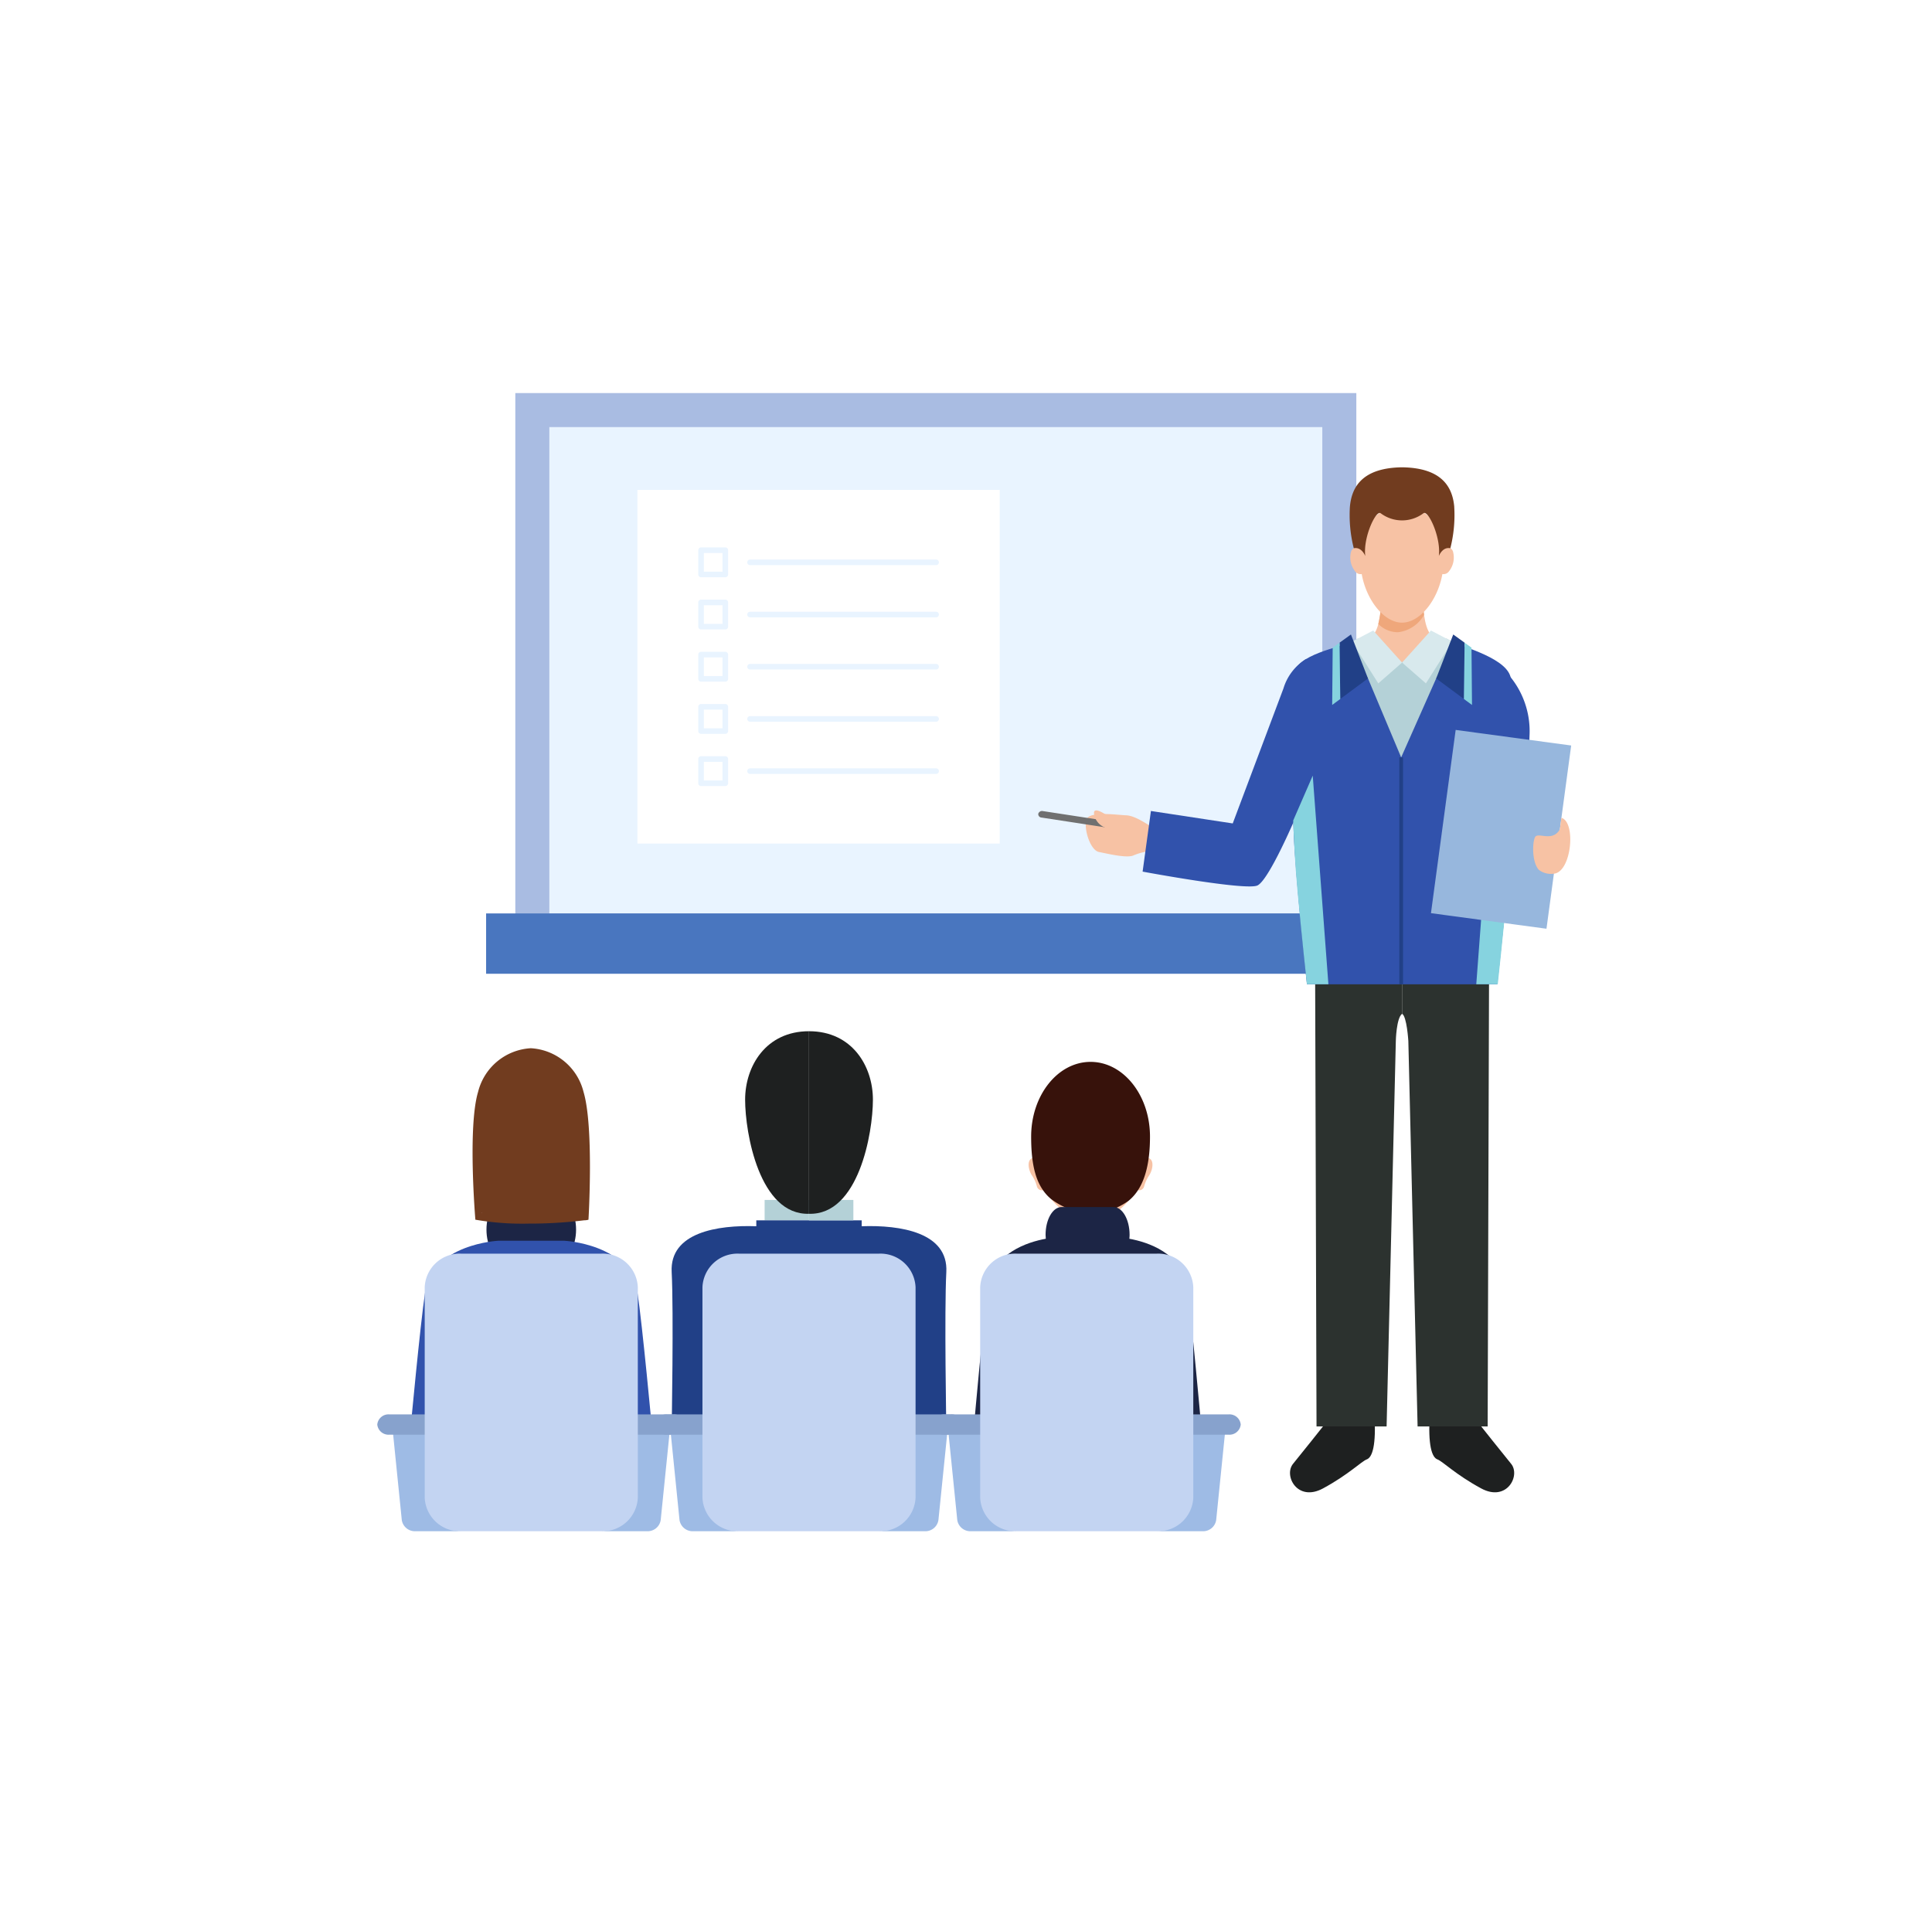 <svg xmlns="http://www.w3.org/2000/svg" xmlns:xlink="http://www.w3.org/1999/xlink" width="259" height="258" viewBox="0 0 259 258"><defs><clipPath id="a"><rect width="160.052" height="152.596" fill="none"/></clipPath></defs><g transform="translate(-662 -2631)"><rect width="259" height="258" transform="translate(662 2631)" fill="#fff"/><g transform="translate(712.577 2683.703)"><rect width="112.745" height="74.328" transform="translate(18.505 -0.001)" fill="#a9bce2"/><rect width="103.624" height="65.207" transform="translate(23.065 4.56)" fill="#e9f4ff"/><rect width="120.575" height="8.088" transform="translate(14.59 69.767)" fill="#4976bf"/><g clip-path="url(#a)"><path d="M140.179,28l-2.8.407L134.59,28s-.072,3.388-1.076,4.4c0,0,.932,3.728,3.869,3.728s3.87-3.728,3.87-3.728c-1-1.016-1.074-4.4-1.074-4.4" fill="#f7c2a4"/><path d="M136.811,32.068a4.623,4.623,0,0,0,3.519-2.335A17.174,17.174,0,0,1,140.18,28l-2.8.407L134.591,28a15.238,15.238,0,0,1-.4,2.956,3.7,3.7,0,0,0,2.617,1.11" fill="#efa77b"/><path d="M126.783,138.543s-2.723,3.439-4.014,5.016.573,5.16,4.014,3.3,5.15-3.627,5.871-3.893,1.295-1.84,1.008-6.138Z" fill="#1e2020"/><path d="M125.727,77.9l.186,60.647h9.395l1.236-51.672s.064-3.08.84-3.652V76.771Z" fill="#2c322f"/><path d="M147.986,138.543s2.723,3.439,4.014,5.016-.575,5.16-4.014,3.3-5.152-3.627-5.871-3.893-1.295-1.84-1.009-6.138Z" fill="#1e2020"/><path d="M149.042,77.9l-.186,60.647h-9.393l-1.24-51.672s-.2-3.314-.84-3.652V76.771Z" fill="#2c322f"/><path d="M151.97,38.323c-.287-2.684-6.272-4.218-7.851-4.985l-6.736,2.8-6.733-2.8c-1.579.767-7.482,1.7-7.769,4.383s-.314,14.769-.027,21.289,1.775,20.259,1.775,20.259H150.14S151.71,65.53,152,59.01s.259-18-.027-20.687" fill="#3152ac"/><path d="M143.3,32.891l-6.04,3.242L131.5,32.891,130,33.7l2.815,4.565,4.445,10.581,4.692-10.581L144.8,33.7Z" fill="#b4d1d7"/><path d="M144.223,21.285a.945.945,0,0,0-1.6-.373s.166-5.647-5.242-5.647-5.241,5.647-5.241,5.647a.945.945,0,0,0-1.6.373,2.973,2.973,0,0,0,.557,2.625.886.886,0,0,0,.874.353c.635,3.543,3.022,6.517,5.407,6.517s4.771-2.974,5.408-6.517a.886.886,0,0,0,.874-.353,2.97,2.97,0,0,0,.557-2.625" fill="#f7c2a4"/><path d="M144.379,15.265c-.238-2.763-1.747-5.242-7-5.314-5.246.072-6.755,2.551-6.993,5.314a18.084,18.084,0,0,0,.521,5.539c1.066-.225,1.543,1.048,1.543,1.048-.317-2.479,1.432-6.234,2.068-5.737a4.771,4.771,0,0,0,5.725,0c.635-.5,2.385,3.258,2.068,5.737,0,0,.477-1.273,1.543-1.048a18.119,18.119,0,0,0,.521-5.539" fill="#713c1f"/><path d="M137.384,36.133l-3.87-4.3-2.863,1.5,3.543,5.589Z" fill="#d8e9ed"/><path d="M137.384,36.133l3.869-4.3,2.866,1.5-3.543,5.589Z" fill="#d8e9ed"/><path d="M154.423,46.9c.018-.319.036-.639.044-.956a11.544,11.544,0,0,0-3.813-9.2l.108,10.156Z" fill="#3152ac"/><path d="M104.262,58.452c-1.167-.723-2.692-1.8-3.885-1.842s-4.889-.607-5.3.557.485,4.134,1.671,4.363,3.861.9,4.707.423a8.278,8.278,0,0,1,2.695-.594Z" fill="#f7c2a4"/><path d="M98.545,58.362a.419.419,0,0,1-.08-.005l-9.418-1.444a.462.462,0,0,1-.435-.511.526.526,0,0,1,.613-.358l9.423,1.444a.463.463,0,0,1,.43.518.5.5,0,0,1-.533.356" fill="#707070"/><path d="M98.154,58.387a2.314,2.314,0,0,1-2.078-2.135c.1-1.082,2.739,1.125,3.231,1.356s1.107,1.366,1.107,1.366Z" fill="#f7c2a4"/><path d="M124.238,45.744l.275-10.088A7,7,0,0,0,121.48,39.6l-6.8,18.1-10.967-1.669L102.6,64.161s13.714,2.559,15.371,1.866,6-10.755,8.035-16.338Zm0,0-.026-.058a.122.122,0,0,1,.026.058" fill="#3152ac"/><path d="M144.243,32.367l1.523,1.1-.092,7.548-3.72-2.753Z" fill="#214087"/><path d="M146.689,34.133l.068,7.683-1.084-.8.092-7.548Z" fill="#86d3df"/><path d="M130.527,32.367,129,33.467l.092,7.548,3.72-2.753Z" fill="#214087"/><path d="M128.08,34.133l-.068,7.683,1.084-.8L129,33.466Z" fill="#86d3df"/><path d="M122.79,57.3l2.616-6.009,2.1,27.974h-2.88s-.649-5.884-1.258-12.478c-.38-4.124-.487-7.08-.581-9.487" fill="#86d3df"/><path d="M152.045,57.3l-2.616-6.009-2.1,27.974h2.88s.649-5.884,1.258-12.478c.38-4.124.487-7.08.581-9.487" fill="#86d3df"/><rect width="24.791" height="15.626" transform="translate(141.254 69.731) rotate(-82.321)" fill="#97b7dd"/><path d="M158.535,58.491c-.942,1.647-2.661.5-3.236.93-.415.314-.633,3.318.412,4.5a2.694,2.694,0,0,0,1.978.522c2.407-.146,3.056-6.929,1.054-7.494Z" fill="#f7c2a4"/><rect width="0.5" height="30.427" transform="translate(137.011 48.842)" fill="#214087"/><path d="M102.693,102.554s1.05-4.476-.17-6.965a6.886,6.886,0,0,0-6.9-4.216c-3.619,0-5.587,1.533-6.9,4.216-1.223,2.489-.172,6.965-.172,6.965-1.645-.327-1.337,1.468-.823,2.283a4.851,4.851,0,0,1,.689,1.484.705.705,0,0,0,1.218.335c.5,1.366.847,1.689,2.809,3.5,1.713,1.577,2.312,1.563,3.178,1.563s1.448.014,3.175-1.563c1.973-1.807,2.315-2.134,2.8-3.5a.705.705,0,0,0,1.218-.335,5.109,5.109,0,0,1,.693-1.484c.515-.815.823-2.61-.822-2.283" fill="#f7c2a4"/><path d="M95.623,89.67c-4.4,0-7.966,4.485-7.966,10.018,0,3.543.518,6.634,2.726,8.415a10.039,10.039,0,0,0,5.24,1.935,9.3,9.3,0,0,0,5.085-1.739c2.208-1.781,2.881-5.068,2.881-8.611,0-5.533-3.566-10.018-7.966-10.018" fill="#37120b"/><path d="M108.563,119.926c-.671-4.649-5.326-6.1-7.74-6.541.015-.172.031-.343.031-.521,0-2.064-.965-3.731-2.146-3.731H91.735c-1.185,0-2.144,1.667-2.144,3.731,0,.178.016.349.03.52-2.413.443-7.072,1.891-7.739,6.542-.649,4.516-1.839,18.023-1.839,18.023H110.4s-1.194-13.507-1.839-18.023" fill="#1c2545"/><rect width="5.948" height="2.735" transform="translate(51.928 108.181)" fill="#b4d1d7"/><path d="M76.285,117.845c.278-5.3-6.137-6.324-11.345-6.137v-.792H50.811v.792c-5.207-.187-11.623.836-11.345,6.137s0,20.92,0,20.92H76.285s-.278-15.621,0-20.92" fill="#214087"/><rect width="5.948" height="2.735" transform="translate(57.876 108.181)" fill="#b4d1d7"/><path d="M57.876,85.56c-5.779,0-8.563,4.689-8.563,9.177s1.926,15.5,8.563,15.3Z" fill="#1e2020"/><path d="M57.876,85.56c5.784,0,8.568,4.689,8.568,9.177s-1.926,15.5-8.568,15.3Z" fill="#1e2020"/><path d="M26.65,112.161c0-2.2-1.025-3.98-2.288-3.98H16.926c-1.265,0-2.288,1.779-2.288,3.98s1.023,3.98,2.288,3.98h7.436c1.263,0,2.288-1.783,2.288-3.98" fill="#1c2545"/><path d="M34.873,120.524c-.967-6.446-9.8-6.871-9.8-6.871H16.214s-8.834.425-9.8,6.871c-.687,4.612-1.961,18.4-1.961,18.4H36.834s-1.267-13.784-1.961-18.4" fill="#3152ac"/><path d="M2.119,139.557a1.384,1.384,0,0,1,1.468-1.49h6.826a1.566,1.566,0,0,1,1.621,1.5V151.1a1.569,1.569,0,0,1-1.621,1.5H5.061A1.778,1.778,0,0,1,3.286,151.1Z" fill="#9ebbe5"/><path d="M0,138.294a1.512,1.512,0,0,1,1.621-1.361H6.482a1.382,1.382,0,1,1,0,2.722H1.621A1.515,1.515,0,0,1,0,138.294" fill="#87a2cd"/><path d="M39.169,139.557a1.389,1.389,0,0,0-1.474-1.49H30.87a1.565,1.565,0,0,0-1.621,1.5V151.1a1.568,1.568,0,0,0,1.621,1.5h5.353a1.771,1.771,0,0,0,1.772-1.494Z" fill="#9ebbe5"/><path d="M41.286,138.294a1.513,1.513,0,0,0-1.625-1.361H34.8a1.382,1.382,0,1,0,0,2.722h4.859a1.516,1.516,0,0,0,1.625-1.361" fill="#87a2cd"/><path d="M34.928,148.1a4.71,4.71,0,0,1-4.874,4.5H11.227a4.706,4.706,0,0,1-4.868-4.5V119.881a4.7,4.7,0,0,1,4.868-4.5H30.054a4.708,4.708,0,0,1,4.874,4.5Z" fill="#c3d4f2"/><path d="M39.351,139.557a1.385,1.385,0,0,1,1.47-1.49h6.824a1.565,1.565,0,0,1,1.621,1.5V151.1a1.568,1.568,0,0,1-1.621,1.5H42.293a1.78,1.78,0,0,1-1.775-1.494Z" fill="#9ebbe5"/><path d="M37.232,138.294a1.514,1.514,0,0,1,1.623-1.361h4.859a1.382,1.382,0,1,1,0,2.722H38.855a1.517,1.517,0,0,1-1.623-1.361" fill="#87a2cd"/><path d="M76.4,139.557a1.389,1.389,0,0,0-1.472-1.49H68.1a1.565,1.565,0,0,0-1.621,1.5V151.1a1.568,1.568,0,0,0,1.621,1.5h5.352a1.773,1.773,0,0,0,1.774-1.494Z" fill="#9ebbe5"/><path d="M78.52,138.294a1.516,1.516,0,0,0-1.628-1.361H72.034a1.382,1.382,0,1,0,0,2.722h4.858a1.519,1.519,0,0,0,1.628-1.361" fill="#87a2cd"/><path d="M72.161,148.1a4.71,4.71,0,0,1-4.872,4.5H48.459a4.705,4.705,0,0,1-4.867-4.5V119.881a4.7,4.7,0,0,1,4.867-4.5h18.83a4.709,4.709,0,0,1,4.872,4.5Z" fill="#c3d4f2"/><path d="M76.584,139.557a1.384,1.384,0,0,1,1.469-1.49h6.825a1.565,1.565,0,0,1,1.62,1.5V151.1a1.567,1.567,0,0,1-1.62,1.5H79.525a1.773,1.773,0,0,1-1.771-1.494Z" fill="#9ebbe5"/><path d="M74.467,138.294a1.512,1.512,0,0,1,1.621-1.361h4.859a1.382,1.382,0,1,1,0,2.722H76.088a1.515,1.515,0,0,1-1.621-1.361" fill="#87a2cd"/><path d="M113.633,139.557a1.387,1.387,0,0,0-1.472-1.49h-6.827a1.567,1.567,0,0,0-1.621,1.5V151.1a1.57,1.57,0,0,0,1.621,1.5h5.353a1.773,1.773,0,0,0,1.774-1.494Z" fill="#9ebbe5"/><path d="M115.752,138.294a1.513,1.513,0,0,0-1.625-1.361h-4.861a1.382,1.382,0,1,0,0,2.722h4.861a1.516,1.516,0,0,0,1.625-1.361" fill="#87a2cd"/><path d="M109.393,148.1a4.709,4.709,0,0,1-4.872,4.5H85.694a4.706,4.706,0,0,1-4.87-4.5V119.881a4.7,4.7,0,0,1,4.87-4.5h18.827a4.708,4.708,0,0,1,4.872,4.5Z" fill="#c3d4f2"/><path d="M27.651,93.7a7.729,7.729,0,0,0-7.069-5.86,7.731,7.731,0,0,0-7.069,5.86c-1.412,4.707-.363,17.13-.363,17.13a36.773,36.773,0,0,0,7.131.524,59.9,59.9,0,0,0,7.472-.445,1.819,1.819,0,0,0,.56-.079s.745-12.423-.662-17.13m-13.68,16.154.01.087-.02.021.01-.108" fill="#713c1f"/><rect width="48.57" height="47.418" transform="translate(34.875 12.982)" fill="#fff"/><path d="M46.657,24.695H43.406a.375.375,0,0,1-.375-.375V21.068a.375.375,0,0,1,.375-.375h3.251a.374.374,0,0,1,.375.375V24.32a.374.374,0,0,1-.375.375m-2.876-.75h2.5v-2.5h-2.5Z" fill="#e9f4ff"/><path d="M74.914,23.069H49.974a.375.375,0,0,1,0-.75h24.94a.375.375,0,0,1,0,.75" fill="#e9f4ff"/><path d="M46.657,31.693H43.406a.375.375,0,0,1-.375-.375V28.066a.375.375,0,0,1,.375-.375h3.251a.374.374,0,0,1,.375.375v3.252a.374.374,0,0,1-.375.375m-2.876-.75h2.5v-2.5h-2.5Z" fill="#e9f4ff"/><path d="M74.914,30.067H49.974a.375.375,0,0,1,0-.75h24.94a.375.375,0,0,1,0,.75" fill="#e9f4ff"/><path d="M46.657,38.692H43.406a.375.375,0,0,1-.375-.375V35.065a.375.375,0,0,1,.375-.375h3.251a.374.374,0,0,1,.375.375v3.252a.374.374,0,0,1-.375.375m-2.876-.75h2.5v-2.5h-2.5Z" fill="#e9f4ff"/><path d="M74.914,37.066H49.974a.375.375,0,0,1,0-.75h24.94a.375.375,0,0,1,0,.75" fill="#e9f4ff"/><path d="M46.657,45.69H43.406a.375.375,0,0,1-.375-.375V42.063a.375.375,0,0,1,.375-.375h3.251a.374.374,0,0,1,.375.375v3.252a.374.374,0,0,1-.375.375m-2.876-.75h2.5v-2.5h-2.5Z" fill="#e9f4ff"/><path d="M74.914,44.064H49.974a.375.375,0,0,1,0-.75h24.94a.375.375,0,0,1,0,.75" fill="#e9f4ff"/><path d="M46.657,52.689H43.406a.375.375,0,0,1-.375-.375V49.062a.375.375,0,0,1,.375-.375h3.251a.374.374,0,0,1,.375.375v3.252a.374.374,0,0,1-.375.375m-2.876-.75h2.5v-2.5h-2.5Z" fill="#e9f4ff"/><path d="M74.914,51.063H49.974a.375.375,0,0,1,0-.75h24.94a.375.375,0,0,1,0,.75" fill="#e9f4ff"/></g></g></g></svg>